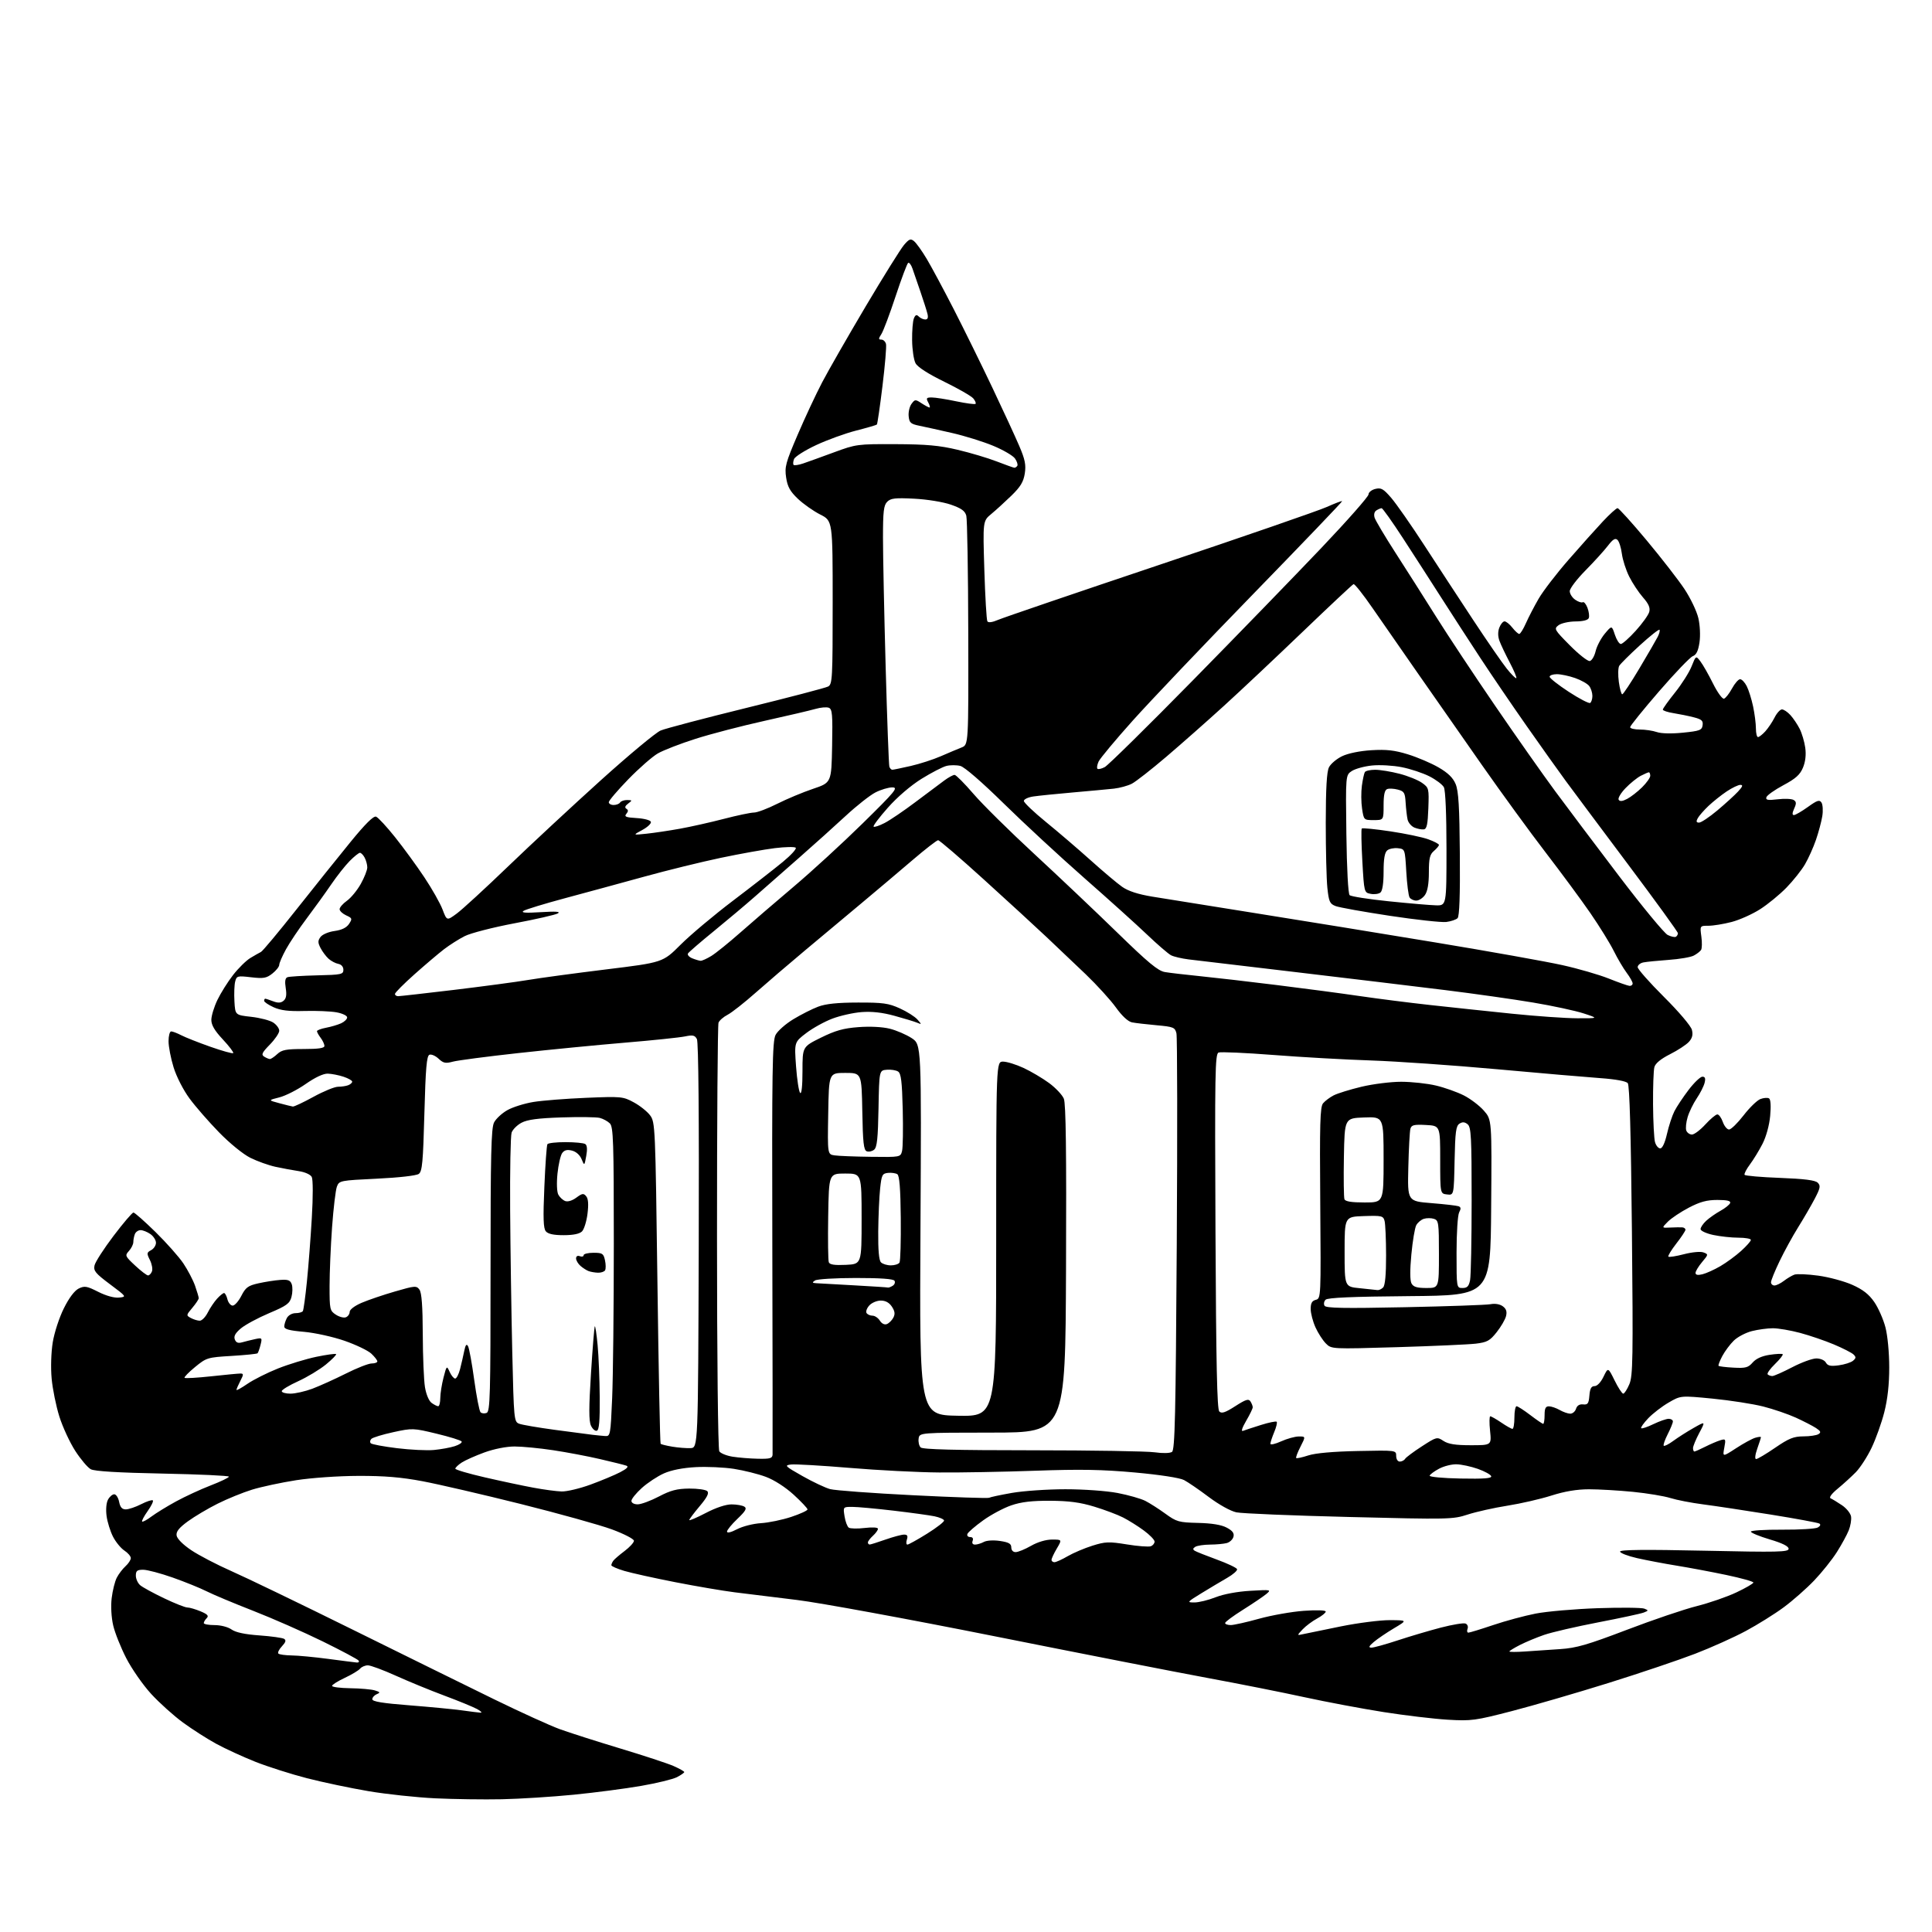 <?xml version="1.0" encoding="UTF-8" standalone="no"?>
<!-- Filename: 580bbe2b747599bf4a3df83656e1ba76ef415958e58413516f7e3460ee40d97d.svg -->
<!-- Created with https://svgstud.io -->
<svg
  version="1.1"
  xmlns="http://www.w3.org/2000/svg"
  xmlns:xlink="http://www.w3.org/1999/xlink"
  xmlns:svg="http://www.w3.org/2000/svg"
  xmlns:rdf="http://www.w3.org/1999/02/22-rdf-syntax-ns#"
  xmlns:cc="http://creativecommons.org/ns#"
  xmlns:dc="http://purl.org/dc/elements/1.1/"
  viewBox="0 0 768 768"
  width="768"
  height="768"
  role="img"
  aria-labelledby="titleID descID"
>
  <title id="titleID">property simple</title>
  <desc id="descID">AI-generated SVG illustration: property simple, created on https://svgstud.io</desc>

  <rect width="100%" height="100%" fill="white" />


  <path stroke="none" fill="black" fill-rule="evenodd" d="M199.50,715.23C192.35,715.38 180.43,715.21 173.00,714.86C165.57,714.50 153.65,713.23 146.50,712.02C139.35,710.81 128.33,708.49 122.02,706.87C115.70,705.24 106.48,702.30 101.52,700.34C96.56,698.37 89.58,695.16 86.00,693.21C82.42,691.27 76.47,687.46 72.76,684.75C69.05,682.04 63.35,676.91 60.09,673.36C56.83,669.80 52.39,663.43 50.21,659.20C48.03,654.96 45.68,649.09 45.00,646.14C44.26,642.97 44.01,638.55 44.39,635.31C44.75,632.29 45.66,628.63 46.42,627.16C47.17,625.70 48.74,623.64 49.90,622.59C51.05,621.55 52.00,620.10 52.00,619.37C52.00,618.64 50.85,617.29 49.44,616.37C48.04,615.45 46.00,612.96 44.92,610.85C43.85,608.74 42.69,605.05 42.37,602.65C42.02,600.10 42.25,597.41 42.92,596.15C43.55,594.97 44.67,594.00 45.41,594.00C46.15,594.00 47.02,595.35 47.35,597.00C47.78,599.17 48.52,600.00 50.01,600.00C51.15,600.00 53.91,599.07 56.14,597.93C58.37,596.79 60.45,596.12 60.76,596.43C61.07,596.74 60.14,598.66 58.69,600.69C57.24,602.73 56.26,604.59 56.50,604.84C56.75,605.08 58.42,604.18 60.22,602.83C62.03,601.48 66.42,598.78 70.00,596.83C73.58,594.88 79.76,592.02 83.75,590.48C87.74,588.94 91.00,587.37 91.00,586.99C91.00,586.61 79.15,586.06 64.67,585.77C47.07,585.42 37.60,584.86 36.10,584.05C34.87,583.40 32.09,580.11 29.92,576.76C27.75,573.40 24.90,567.25 23.59,563.08C22.28,558.91 20.90,552.12 20.53,548.00C20.13,543.66 20.32,537.58 20.97,533.58C21.59,529.75 23.56,523.73 25.38,520.08C27.45,515.92 29.63,513.03 31.29,512.21C33.62,511.08 34.52,511.23 39.04,513.52C42.15,515.10 45.38,515.99 47.28,515.81C50.39,515.50 50.38,515.49 43.71,510.50C37.92,506.17 37.10,505.17 37.58,503.00C37.89,501.62 41.30,496.34 45.16,491.25C49.02,486.16 52.57,482.00 53.05,482.00C53.52,482.00 57.47,485.49 61.82,489.75C66.16,494.01 71.15,499.63 72.90,502.24C74.65,504.85 76.74,508.84 77.54,511.11C78.34,513.39 79.00,515.61 79.00,516.05C79.00,516.49 77.86,518.21 76.46,519.87C73.98,522.81 73.97,522.91 75.89,523.94C76.98,524.52 78.56,525.00 79.41,525.00C80.26,525.00 81.69,523.54 82.59,521.75C83.49,519.96 85.16,517.49 86.29,516.25C87.42,515.01 88.67,514.00 89.07,514.00C89.46,514.00 90.07,515.12 90.41,516.50C90.76,517.88 91.70,519.00 92.50,519.00C93.30,519.00 94.85,517.25 95.94,515.11C97.65,511.77 98.61,511.06 102.72,510.14C105.35,509.55 109.24,508.94 111.37,508.79C114.49,508.56 115.39,508.89 115.97,510.50C116.36,511.60 116.32,513.87 115.87,515.55C115.16,518.18 113.95,519.06 106.99,522.00C102.56,523.88 97.52,526.59 95.79,528.03C93.55,529.91 92.85,531.16 93.34,532.44C93.83,533.73 94.65,534.05 96.26,533.59C97.49,533.24 99.80,532.67 101.40,532.32C104.18,531.72 104.27,531.80 103.57,534.59C103.17,536.19 102.63,537.70 102.38,537.95C102.14,538.20 97.49,538.67 92.07,539.00C82.49,539.57 82.07,539.70 77.55,543.41C74.99,545.51 73.11,547.44 73.38,547.71C73.65,547.98 78.41,547.70 83.97,547.10C89.53,546.49 94.75,546.00 95.56,546.00C96.87,546.00 96.87,546.36 95.53,548.95C94.69,550.57 94.00,552.17 94.00,552.50C94.00,552.83 95.97,551.74 98.37,550.09C100.77,548.44 106.25,545.69 110.54,543.98C114.83,542.28 121.67,540.20 125.75,539.35C129.82,538.51 133.36,538.02 133.60,538.27C133.85,538.52 132.02,540.38 129.54,542.42C127.05,544.45 122.09,547.44 118.51,549.07C114.93,550.69 112.00,552.47 112.00,553.01C112.00,553.55 113.56,554.00 115.46,554.00C117.37,554.00 121.30,553.11 124.21,552.02C127.12,550.92 133.09,548.22 137.48,546.02C141.87,543.81 146.48,542.00 147.73,542.00C148.98,542.00 150.00,541.63 150.00,541.17C150.00,540.72 148.92,539.33 147.60,538.09C146.28,536.85 141.47,534.55 136.92,532.97C132.35,531.39 125.14,529.80 120.82,529.42C115.01,528.92 113.00,528.37 113.00,527.31C113.00,526.51 113.47,525.00 114.04,523.93C114.62,522.84 116.12,522.00 117.48,522.00C118.80,522.00 120.11,521.63 120.39,521.18C120.67,520.73 121.39,515.50 121.99,509.56C122.60,503.62 123.48,492.18 123.95,484.14C124.46,475.60 124.44,468.83 123.92,467.85C123.41,466.89 121.21,465.91 118.76,465.54C116.42,465.19 112.25,464.42 109.50,463.82C106.75,463.22 102.25,461.61 99.50,460.24C96.66,458.83 91.28,454.45 87.07,450.12C82.98,445.93 77.69,439.87 75.33,436.65C72.88,433.33 70.15,428.00 69.01,424.30C67.90,420.72 67.00,416.04 67.00,413.89C67.00,411.75 67.47,410.00 68.05,410.00C68.63,410.00 70.43,410.69 72.06,411.53C73.70,412.38 78.89,414.43 83.62,416.10C88.34,417.76 92.43,418.90 92.70,418.63C92.98,418.36 91.13,415.92 88.60,413.21C85.31,409.70 84.00,407.47 84.01,405.40C84.02,403.80 85.10,400.25 86.42,397.50C87.75,394.75 90.55,390.28 92.66,387.57C94.77,384.86 97.85,381.83 99.50,380.83C101.15,379.84 103.06,378.75 103.74,378.41C104.42,378.07 110.72,370.53 117.74,361.65C124.76,352.78 134.44,340.69 139.26,334.79C145.24,327.46 148.49,324.25 149.50,324.64C150.32,324.95 153.74,328.65 157.09,332.85C160.45,337.06 165.68,344.22 168.70,348.77C171.73,353.31 174.98,359.06 175.92,361.54C177.63,366.05 177.63,366.05 181.56,363.16C183.73,361.57 192.93,353.12 202.01,344.38C211.08,335.65 227.66,320.25 238.84,310.16C250.02,300.08 260.72,291.18 262.62,290.39C264.52,289.59 279.86,285.55 296.73,281.40C313.59,277.26 328.20,273.43 329.20,272.90C330.88,271.99 331.00,269.73 331.00,239.48C331.00,207.03 331.00,207.03 326.05,204.53C323.33,203.15 319.33,200.33 317.15,198.26C314.06,195.31 313.04,193.48 312.50,189.82C311.86,185.60 312.31,183.94 317.08,172.82C319.98,166.04 324.36,156.68 326.81,152.00C329.26,147.32 337.04,133.75 344.10,121.83C351.17,109.92 358.04,98.91 359.36,97.37C361.44,94.95 361.99,94.75 363.39,95.91C364.28,96.65 366.52,99.78 368.37,102.88C370.22,105.97 375.08,115.03 379.17,123.00C383.25,130.97 390.12,144.93 394.43,154.00C398.74,163.07 403.57,173.53 405.15,177.23C407.48,182.66 407.90,184.78 407.37,188.23C406.85,191.54 405.66,193.51 402.08,197.00C399.53,199.47 395.93,202.76 394.07,204.30C390.69,207.09 390.69,207.09 391.29,226.55C391.62,237.25 392.16,246.45 392.50,246.99C392.88,247.61 394.49,247.39 396.80,246.39C398.84,245.51 427.73,235.66 461.00,224.49C494.27,213.33 524.14,203.00 527.37,201.55C530.61,200.10 533.38,199.05 533.53,199.21C533.69,199.37 517.83,215.93 498.30,236.00C478.76,256.07 457.15,278.79 450.26,286.48C443.38,294.17 437.28,301.48 436.71,302.73C436.14,303.98 435.93,305.27 436.25,305.59C436.57,305.90 437.88,305.61 439.16,304.93C440.45,304.26 456.14,288.81 474.03,270.60C491.92,252.40 514.98,228.63 525.28,217.79C535.58,206.95 544.00,197.40 544.00,196.56C544.00,195.72 545.21,194.73 546.70,194.36C549.01,193.78 549.91,194.29 553.05,197.93C555.06,200.27 560.94,208.69 566.11,216.65C571.27,224.60 580.03,237.99 585.57,246.39C591.11,254.79 597.15,263.54 598.99,265.83C600.83,268.13 602.53,269.81 602.76,269.57C603.00,269.33 601.81,266.52 600.13,263.32C598.45,260.12 596.61,256.26 596.06,254.75C595.41,252.98 595.39,251.11 596.00,249.50C596.52,248.13 597.46,247.00 598.08,247.00C598.70,247.00 600.10,248.12 601.18,249.50C602.26,250.87 603.49,252.00 603.92,252.00C604.35,252.00 605.54,250.09 606.57,247.75C607.60,245.41 609.88,241.03 611.63,238.00C613.38,234.97 618.74,228.00 623.54,222.50C628.33,217.00 634.48,210.14 637.19,207.25C639.90,204.36 642.51,202.00 643.00,202.00C643.49,202.00 648.68,207.74 654.53,214.75C660.38,221.76 667.15,230.47 669.57,234.11C671.99,237.75 674.49,242.97 675.12,245.71C675.79,248.59 675.97,252.69 675.57,255.41C675.07,258.75 674.30,260.32 672.92,260.83C671.85,261.23 665.81,267.53 659.49,274.84C653.17,282.15 648.00,288.55 648.00,289.06C648.00,289.58 649.73,290.00 651.85,290.00C653.97,290.00 657.01,290.45 658.60,291.00C660.35,291.61 664.48,291.71 669.00,291.25C675.68,290.58 676.53,290.26 676.81,288.31C677.07,286.50 676.44,285.94 673.31,285.14C671.22,284.60 667.59,283.86 665.25,283.49C662.91,283.12 661.00,282.49 661.00,282.08C661.00,281.66 663.18,278.62 665.84,275.30C668.50,271.99 671.46,267.31 672.42,264.92C674.16,260.56 674.16,260.56 675.99,262.99C677.00,264.32 679.24,268.27 680.98,271.77C682.72,275.26 684.67,277.95 685.32,277.74C685.97,277.53 687.40,275.71 688.50,273.69C689.60,271.66 691.05,270.00 691.72,270.00C692.40,270.00 693.58,271.24 694.35,272.75C695.12,274.26 696.26,277.88 696.88,280.80C697.50,283.71 698.00,287.65 698.00,289.55C698.00,291.45 698.37,293.00 698.83,293.00C699.28,293.00 700.58,291.99 701.71,290.75C702.84,289.51 704.51,287.04 705.41,285.25C706.31,283.46 707.64,282.00 708.35,282.00C709.07,282.00 710.58,283.01 711.71,284.25C712.84,285.49 714.50,287.95 715.40,289.73C716.30,291.51 717.30,294.90 717.62,297.26C718.01,300.06 717.68,302.82 716.70,305.17C715.53,307.98 713.78,309.54 708.90,312.14C705.45,313.99 702.42,316.13 702.17,316.91C701.82,318.03 702.70,318.20 706.67,317.73C709.39,317.40 712.23,317.53 713.00,318.00C714.11,318.69 714.15,319.37 713.21,321.43C712.42,323.18 712.38,324.00 713.11,324.00C713.69,324.00 716.19,322.55 718.65,320.79C722.38,318.11 723.28,317.82 724.07,319.04C724.59,319.84 724.74,322.27 724.39,324.44C724.04,326.61 722.91,330.85 721.87,333.86C720.84,336.88 718.86,341.26 717.49,343.61C716.11,345.96 712.80,350.12 710.13,352.86C707.46,355.60 702.76,359.46 699.69,361.42C696.61,363.39 691.50,365.68 688.34,366.50C685.17,367.33 681.04,368.00 679.15,368.00C675.73,368.00 675.73,368.00 676.31,372.27C676.64,374.62 676.58,377.03 676.20,377.62C675.81,378.22 674.51,379.22 673.30,379.86C672.09,380.50 667.59,381.27 663.30,381.57C659.01,381.88 654.49,382.33 653.25,382.58C652.01,382.83 651.00,383.68 651.00,384.46C651.00,385.24 655.70,390.56 661.44,396.28C667.39,402.20 672.17,407.84 672.56,409.38C673.05,411.32 672.71,412.67 671.37,414.15C670.34,415.29 666.97,417.50 663.88,419.06C660.20,420.92 658.05,422.69 657.64,424.20C657.30,425.46 657.07,432.12 657.11,439.00C657.16,445.88 657.51,452.62 657.89,454.00C658.28,455.38 659.21,456.50 659.97,456.50C660.82,456.50 661.83,454.33 662.65,450.74C663.37,447.57 664.70,443.52 665.60,441.74C666.50,439.96 669.04,436.14 671.24,433.25C673.44,430.36 675.91,428.00 676.73,428.00C677.81,428.00 678.05,428.67 677.60,430.47C677.25,431.83 675.85,434.60 674.48,436.62C673.11,438.64 671.48,441.99 670.86,444.07C670.24,446.15 670.00,448.56 670.33,449.42C670.67,450.29 671.68,451.00 672.58,451.00C673.49,451.00 675.88,449.20 677.89,447.00C679.90,444.80 682.05,443.00 682.67,443.00C683.30,443.00 684.27,444.35 684.85,446.00C685.43,447.65 686.54,449.00 687.33,449.00C688.11,449.00 690.70,446.48 693.08,443.40C695.45,440.32 698.47,437.39 699.78,436.89C701.09,436.39 702.64,436.28 703.22,436.63C703.87,437.04 704.04,439.64 703.67,443.59C703.33,447.32 702.08,451.86 700.62,454.70C699.27,457.34 697.01,461.03 695.61,462.90C694.21,464.77 693.26,466.62 693.50,467.01C693.74,467.40 700.07,467.95 707.56,468.23C717.33,468.61 721.58,469.15 722.58,470.15C723.78,471.35 723.61,472.26 721.38,476.53C719.94,479.26 716.97,484.38 714.77,487.90C712.57,491.43 709.25,497.49 707.39,501.38C705.52,505.26 704.00,509.02 704.00,509.72C704.00,510.42 704.61,511.00 705.37,511.00C706.12,511.00 707.80,510.18 709.12,509.17C710.43,508.16 712.31,507.05 713.29,506.69C714.28,506.33 718.55,506.51 722.79,507.09C727.03,507.67 733.12,509.31 736.32,510.74C740.55,512.63 742.93,514.49 745.06,517.58C746.67,519.92 748.66,524.44 749.49,527.63C750.36,530.95 751.00,537.75 751.00,543.55C751.00,550.36 750.35,556.21 749.03,561.39C747.95,565.62 745.68,571.98 743.99,575.51C742.31,579.04 739.48,583.41 737.72,585.22C735.95,587.02 732.70,589.98 730.50,591.79C728.08,593.79 726.97,595.29 727.70,595.61C728.36,595.90 730.39,597.13 732.20,598.35C734.02,599.57 735.65,601.61 735.83,602.88C736.01,604.15 735.60,606.61 734.90,608.34C734.21,610.08 732.10,613.95 730.21,616.94C728.33,619.93 724.26,625.02 721.18,628.25C718.10,631.48 712.63,636.29 709.04,638.94C705.44,641.60 698.67,645.82 694.00,648.33C689.33,650.84 680.27,654.92 673.87,657.38C667.47,659.85 651.95,665.09 639.37,669.02C626.79,672.95 609.52,677.97 601.00,680.18C586.40,683.96 584.92,684.16 575.50,683.61C570.00,683.28 558.51,681.92 549.97,680.57C541.43,679.23 527.26,676.56 518.47,674.65C509.69,672.73 492.40,669.30 480.06,667.02C467.71,664.74 429.59,657.27 395.33,650.43C361.05,643.58 325.74,637.10 316.78,636.01C307.83,634.92 296.68,633.55 292.00,632.96C287.32,632.37 276.71,630.56 268.42,628.94C260.13,627.32 251.01,625.30 248.17,624.46C245.33,623.61 243.01,622.60 243.02,622.21C243.02,621.82 243.36,621.03 243.77,620.45C244.17,619.87 246.19,618.13 248.25,616.58C250.31,615.03 252.00,613.18 252.00,612.48C252.00,611.77 248.06,609.74 243.25,607.96C238.44,606.19 222.12,601.65 207.00,597.86C191.88,594.08 174.32,590.01 168.00,588.82C159.53,587.22 152.82,586.66 142.50,586.69C134.54,586.71 123.84,587.46 117.70,588.41C111.76,589.34 103.88,591.03 100.20,592.16C96.51,593.30 90.35,595.81 86.50,597.74C82.65,599.66 77.34,602.82 74.70,604.74C71.17,607.32 69.97,608.81 70.20,610.37C70.38,611.65 72.70,613.99 76.00,616.21C79.03,618.25 86.22,622.00 92.00,624.55C97.78,627.09 119.38,637.52 140.00,647.71C160.62,657.90 186.05,670.42 196.50,675.53C206.95,680.63 218.65,685.96 222.50,687.36C226.35,688.76 237.15,692.21 246.50,695.03C255.85,697.85 265.41,700.99 267.75,702.02C270.09,703.05 272.00,704.13 272.00,704.42C272.00,704.71 270.70,705.62 269.10,706.45C267.51,707.27 261.09,708.84 254.85,709.92C248.61,711.01 236.53,712.59 228.00,713.43C219.47,714.27 206.65,715.08 199.50,715.23zM191.00,680.82C191.82,680.88 191.20,680.22 189.62,679.36C188.03,678.50 182.18,676.10 176.62,674.03C171.05,671.95 162.39,668.40 157.37,666.13C152.35,663.86 147.34,662.00 146.24,662.00C145.14,662.00 143.75,662.59 143.15,663.31C142.55,664.04 139.80,665.69 137.03,666.99C134.26,668.28 132.00,669.71 132.00,670.17C132.00,670.63 135.26,671.04 139.25,671.10C143.24,671.15 147.62,671.54 149.00,671.96C151.16,672.62 151.26,672.83 149.75,673.47C148.79,673.88 148.00,674.78 148.00,675.48C148.00,676.39 152.14,677.07 162.75,677.89C170.86,678.53 180.20,679.42 183.50,679.88C186.80,680.34 190.18,680.77 191.00,680.82zM141.81,660.88C142.53,660.95 142.87,660.60 142.57,660.12C142.27,659.63 135.86,656.21 128.33,652.51C120.80,648.81 108.37,643.34 100.71,640.35C93.04,637.36 84.69,633.86 82.14,632.57C79.59,631.28 73.53,628.83 68.67,627.11C63.81,625.40 58.53,624.00 56.92,624.00C54.52,624.00 54.00,624.42 54.00,626.35C54.00,627.63 54.79,629.36 55.75,630.17C56.71,630.98 60.96,633.30 65.19,635.32C69.42,637.35 73.59,639.00 74.47,639.00C75.35,639.00 77.70,639.69 79.71,640.52C82.50,641.69 83.08,642.32 82.18,643.22C81.53,643.87 81.00,644.76 81.00,645.20C81.00,645.64 82.92,646.00 85.28,646.00C87.73,646.00 90.61,646.74 92.03,647.74C93.68,648.91 97.35,649.69 103.12,650.10C107.86,650.44 112.28,651.06 112.94,651.47C113.82,652.01 113.58,652.81 112.07,654.43C110.92,655.65 110.29,656.95 110.66,657.32C111.03,657.70 113.40,658.02 115.92,658.06C118.44,658.09 125.00,658.71 130.50,659.44C136.00,660.17 141.09,660.82 141.81,660.88zM606.25,656.49C609.69,656.24 615.97,655.82 620.22,655.54C626.67,655.11 631.02,653.85 646.69,647.88C657.00,643.94 669.50,639.70 674.47,638.46C679.43,637.21 686.54,634.76 690.25,633.00C693.96,631.25 697.00,629.48 697.00,629.08C697.00,628.67 692.16,627.33 686.25,626.08C680.34,624.84 671.45,623.17 666.50,622.37C661.56,621.57 654.47,620.22 650.75,619.38C647.04,618.53 644.00,617.36 644.00,616.77C644.00,616.03 653.99,615.92 677.50,616.43C706.92,617.07 711.00,616.98 711.00,615.66C711.00,614.66 708.51,613.42 703.50,611.94C699.38,610.71 696.00,609.32 696.00,608.85C696.00,608.38 701.61,608.03 708.46,608.07C715.31,608.11 721.67,607.73 722.59,607.21C723.59,606.65 723.85,606.02 723.23,605.64C722.67,605.30 713.95,603.68 703.85,602.06C693.76,600.44 681.67,598.61 677.00,598.01C672.33,597.41 666.48,596.27 664.00,595.49C661.52,594.71 654.84,593.60 649.14,593.03C643.45,592.47 635.57,592.01 631.64,592.01C626.81,592.02 621.97,592.83 616.68,594.52C612.38,595.89 604.51,597.70 599.18,598.54C593.86,599.38 586.77,600.97 583.42,602.06C577.54,603.98 576.03,604.02 536.42,603.03C513.92,602.48 493.70,601.64 491.50,601.18C489.17,600.69 484.57,598.13 480.50,595.08C476.65,592.18 472.22,589.15 470.66,588.34C468.97,587.46 461.08,586.24 451.16,585.34C438.19,584.16 429.41,584.00 411.50,584.64C398.85,585.09 381.65,585.40 373.28,585.33C364.91,585.27 348.94,584.45 337.78,583.51C326.63,582.58 316.15,581.97 314.50,582.16C311.69,582.49 311.96,582.77 319.00,586.76C323.12,589.09 328.07,591.43 330.00,591.95C331.93,592.47 346.75,593.57 362.96,594.38C379.16,595.20 392.76,595.65 393.18,595.39C393.60,595.13 397.67,594.26 402.22,593.46C406.77,592.66 416.35,592.00 423.50,592.00C430.86,592.00 439.87,592.65 444.28,593.49C448.55,594.31 453.50,595.72 455.28,596.62C457.05,597.52 460.64,599.82 463.26,601.72C467.69,604.94 468.59,605.20 476.26,605.38C481.76,605.51 485.55,606.14 487.66,607.27C489.97,608.50 490.69,609.48 490.32,610.89C490.04,611.95 488.84,613.08 487.66,613.39C486.47,613.71 483.48,613.99 481.00,614.00C478.52,614.02 475.89,614.42 475.14,614.89C474.15,615.52 474.10,615.94 474.94,616.46C475.57,616.85 479.54,618.43 483.76,619.97C487.97,621.51 491.57,623.22 491.76,623.77C491.94,624.32 490.16,625.89 487.80,627.24C485.43,628.60 480.83,631.35 477.56,633.35C471.83,636.87 471.73,637.00 474.80,637.00C476.55,637.00 480.35,636.07 483.24,634.93C486.42,633.68 491.85,632.67 497.00,632.37C505.32,631.88 505.45,631.91 503.32,633.69C502.11,634.68 497.95,637.49 494.07,639.93C490.18,642.37 487.00,644.73 487.00,645.18C487.00,645.63 488.01,645.99 489.25,645.99C490.49,645.98 495.55,644.85 500.50,643.47C505.45,642.10 513.44,640.68 518.25,640.33C523.38,639.96 527.00,640.08 527.00,640.62C527.00,641.13 525.45,642.38 523.55,643.40C521.66,644.42 519.07,646.36 517.80,647.71C515.50,650.16 515.50,650.16 518.00,649.60C519.38,649.29 526.12,647.90 532.99,646.52C539.86,645.13 548.63,644.02 552.49,644.03C559.50,644.07 559.50,644.07 554.10,647.28C551.13,649.05 547.53,651.50 546.10,652.72C544.16,654.37 543.91,654.94 545.12,654.97C546.01,654.99 550.74,653.68 555.63,652.07C560.53,650.45 568.27,648.17 572.83,646.98C577.39,645.80 581.76,645.08 582.55,645.38C583.34,645.68 583.71,646.60 583.38,647.46C583.05,648.31 583.20,649.00 583.71,649.00C584.21,649.00 588.61,647.65 593.48,646.01C598.35,644.36 605.97,642.30 610.42,641.43C614.86,640.56 625.99,639.60 635.15,639.28C644.32,638.97 652.64,639.05 653.65,639.46C655.38,640.15 655.37,640.25 653.39,641.02C652.23,641.47 644.10,643.22 635.32,644.91C626.55,646.60 616.90,648.83 613.88,649.87C610.87,650.90 606.51,652.72 604.20,653.90C601.89,655.08 600.00,656.24 600.00,656.48C600.00,656.73 602.81,656.73 606.25,656.49zM419.16,621.00C419.80,621.00 422.16,619.93 424.41,618.62C426.66,617.31 431.09,615.43 434.24,614.44C439.41,612.82 440.80,612.77 447.97,613.93C452.36,614.65 456.64,614.97 457.48,614.65C458.32,614.33 458.98,613.49 458.96,612.78C458.94,612.08 457.01,610.10 454.67,608.38C452.34,606.66 448.64,604.35 446.45,603.23C444.26,602.11 439.11,600.17 434.99,598.92C429.42,597.22 424.94,596.62 417.50,596.58C410.22,596.54 406.00,597.03 402.00,598.40C398.98,599.43 393.93,602.12 390.79,604.39C387.65,606.65 384.85,609.06 384.57,609.75C384.29,610.44 384.77,611.00 385.64,611.00C386.63,611.00 387.00,611.56 386.64,612.50C386.28,613.43 386.64,614.00 387.60,614.00C388.44,614.00 390.02,613.52 391.10,612.94C392.25,612.33 394.95,612.17 397.54,612.56C401.01,613.08 402.00,613.65 402.00,615.11C402.00,616.25 402.70,617.00 403.75,616.99C404.71,616.98 407.46,615.86 409.85,614.49C412.49,612.98 415.78,612.00 418.20,612.00C422.20,612.00 422.20,612.00 420.10,615.56C418.94,617.51 418.00,619.54 418.00,620.06C418.00,620.58 418.52,621.00 419.16,621.00zM345.75,613.97C346.16,613.95 348.98,613.06 352.00,612.00C355.02,610.94 358.32,610.05 359.32,610.03C360.68,610.01 360.98,610.50 360.50,612.00C360.15,613.10 360.24,614.00 360.71,614.00C361.17,614.00 364.69,612.05 368.53,609.66C372.36,607.27 375.40,604.91 375.28,604.41C375.17,603.91 373.45,603.16 371.48,602.75C369.50,602.34 362.17,601.33 355.19,600.51C348.21,599.69 340.84,599.01 338.81,599.01C335.13,599.00 335.13,599.00 335.72,602.75C336.04,604.81 336.80,606.84 337.40,607.26C338.01,607.67 340.86,607.74 343.75,607.39C346.87,607.02 349.00,607.16 349.00,607.73C349.00,608.26 348.10,609.50 347.00,610.50C345.90,611.50 345.00,612.69 345.00,613.15C345.00,613.62 345.34,613.99 345.75,613.97zM292.99,607.89C295.19,606.74 299.46,605.66 302.52,605.48C305.57,605.29 310.98,604.17 314.53,602.99C318.09,601.81 321.00,600.47 321.00,600.02C321.00,599.57 318.52,596.94 315.50,594.17C312.21,591.17 307.77,588.31 304.47,587.08C301.44,585.94 295.71,584.51 291.74,583.89C287.78,583.28 280.93,582.97 276.52,583.21C271.40,583.49 266.83,584.39 263.88,585.71C261.34,586.85 257.40,589.45 255.13,591.50C252.86,593.55 251.00,595.86 251.00,596.62C251.00,597.42 252.04,598.00 253.49,598.00C254.85,598.00 258.64,596.60 261.89,594.90C266.57,592.44 269.10,591.78 273.95,591.73C277.32,591.70 280.57,592.17 281.16,592.76C281.94,593.54 281.09,595.22 278.12,598.74C275.86,601.43 274.00,603.90 274.00,604.24C274.00,604.58 276.96,603.31 280.57,601.43C284.62,599.31 288.56,598.01 290.82,598.02C292.85,598.02 295.13,598.43 295.90,598.92C296.99,599.61 296.39,600.66 293.15,603.75C290.87,605.92 289.00,608.20 289.00,608.83C289.00,609.52 290.56,609.16 292.99,607.89zM223.22,592.88C225.27,592.95 230.44,591.72 234.72,590.16C239.00,588.59 244.30,586.38 246.50,585.24C249.24,583.82 250.03,582.99 249.00,582.63C248.18,582.33 243.47,581.16 238.55,580.02C233.62,578.87 225.19,577.28 219.80,576.47C214.42,575.66 207.56,575.00 204.55,575.00C201.31,575.00 196.44,575.96 192.58,577.36C188.99,578.67 184.92,580.48 183.53,581.39C182.14,582.30 181.00,583.39 181.00,583.82C181.00,584.24 186.29,585.80 192.75,587.28C199.21,588.77 207.88,590.61 212.00,591.37C216.12,592.14 221.17,592.82 223.22,592.88zM580.59,587.74C589.88,587.92 593.06,587.68 592.77,586.81C592.55,586.16 590.15,584.85 587.44,583.89C584.72,582.94 580.92,582.12 578.98,582.08C577.05,582.03 573.92,582.83 572.04,583.84C570.15,584.85 568.47,586.09 568.31,586.59C568.15,587.10 573.60,587.61 580.59,587.74zM556.44,581.00C557.23,581.00 558.19,580.51 558.56,579.90C558.94,579.30 561.93,577.06 565.22,574.94C571.08,571.15 571.24,571.11 573.80,572.79C575.73,574.05 578.56,574.50 584.66,574.50C592.92,574.50 592.92,574.50 592.32,568.75C591.99,565.59 592.03,563.00 592.41,563.00C592.79,563.00 594.76,564.12 596.79,565.50C598.81,566.88 600.81,568.00 601.23,568.00C601.65,568.00 602.00,565.98 602.00,563.50C602.00,561.02 602.39,559.00 602.86,559.00C603.33,559.00 605.78,560.58 608.30,562.50C610.82,564.42 613.13,566.00 613.44,566.00C613.75,566.00 614.00,564.42 614.00,562.50C614.00,559.82 614.41,559.01 615.75,559.04C616.71,559.05 618.62,559.71 620.00,560.50C621.38,561.29 623.26,561.95 624.18,561.96C625.11,561.98 626.15,561.11 626.49,560.02C626.90,558.73 627.88,558.12 629.31,558.27C631.17,558.47 631.55,557.93 631.81,554.75C632.04,551.96 632.57,551.00 633.88,551.00C634.91,551.00 636.36,549.47 637.43,547.25C639.24,543.50 639.24,543.50 641.83,548.75C643.25,551.64 644.79,554.00 645.26,554.00C645.72,554.00 646.82,552.31 647.69,550.25C649.10,546.92 649.21,540.13 648.71,489.19C648.32,450.45 647.79,431.45 647.06,430.57C646.39,429.77 642.25,429.01 636.24,428.58C630.88,428.20 612.33,426.61 595.00,425.03C577.67,423.46 555.17,421.89 545.00,421.55C534.83,421.22 517.38,420.24 506.22,419.37C495.07,418.51 485.25,418.07 484.40,418.40C483.01,418.93 482.88,426.56 483.17,489.45C483.42,542.27 483.80,560.20 484.69,561.09C485.61,562.01 487.05,561.54 491.03,558.98C495.23,556.28 496.35,555.93 497.08,557.09C497.57,557.86 497.98,558.91 497.98,559.41C497.99,559.91 496.81,562.35 495.36,564.82C493.75,567.58 493.26,569.11 494.11,568.79C494.88,568.50 498.08,567.44 501.24,566.45C504.39,565.46 507.21,564.88 507.50,565.17C507.79,565.46 507.35,567.32 506.51,569.31C505.68,571.31 505.00,573.38 505.00,573.92C505.00,574.46 506.91,574.03 509.25,572.97C511.59,571.91 514.75,571.03 516.27,571.02C519.04,571.00 519.04,571.00 516.95,575.10C515.80,577.35 515.04,579.37 515.26,579.59C515.48,579.81 517.65,579.35 520.08,578.55C522.91,577.63 530.00,577.00 539.75,576.80C555.00,576.49 555.00,576.49 555.00,578.74C555.00,580.04 555.61,581.00 556.44,581.00zM301.25,579.87C306.07,579.98 307.02,579.72 307.11,578.25C307.16,577.29 307.12,540.00 307.01,495.38C306.84,424.99 307.01,413.88 308.31,411.38C309.14,409.80 312.32,406.99 315.39,405.14C318.45,403.29 322.88,401.05 325.23,400.17C328.24,399.03 332.90,398.54 341.00,398.53C350.95,398.50 353.20,398.81 357.68,400.84C360.53,402.13 363.68,404.12 364.68,405.26C366.45,407.28 366.45,407.32 364.50,406.51C363.40,406.06 359.35,404.83 355.50,403.78C350.76,402.48 346.57,402.01 342.50,402.32C339.20,402.57 333.96,403.75 330.85,404.93C327.74,406.11 323.07,408.69 320.47,410.68C315.75,414.28 315.75,414.28 316.44,423.89C316.83,429.18 317.56,433.93 318.07,434.45C318.64,435.04 319.00,431.72 319.00,425.75C319.00,416.11 319.00,416.11 326.32,412.49C332.08,409.65 335.27,408.75 341.24,408.30C345.81,407.95 350.77,408.20 353.67,408.92C356.33,409.58 360.26,411.27 362.40,412.67C366.30,415.23 366.30,415.23 365.90,488.86C365.50,562.50 365.50,562.50 380.75,562.78C396.00,563.05 396.00,563.05 396.00,492.53C396.00,422.00 396.00,422.00 398.75,422.01C400.26,422.02 403.93,423.15 406.89,424.53C409.86,425.91 414.42,428.61 417.02,430.52C419.62,432.43 422.26,435.23 422.89,436.74C423.71,438.73 423.95,457.72 423.76,504.48C423.50,569.46 423.50,569.46 394.50,569.48C365.50,569.50 365.50,569.50 365.17,571.87C364.98,573.17 365.34,574.74 365.97,575.37C366.78,576.18 379.43,576.50 410.30,576.51C434.06,576.52 455.98,576.88 459.00,577.31C462.21,577.77 465.08,577.70 465.89,577.15C467.05,576.37 467.36,562.71 467.78,494.75C468.06,449.94 468.00,412.14 467.65,410.74C467.06,408.40 466.45,408.15 459.76,407.55C455.77,407.19 451.38,406.68 450.00,406.41C448.43,406.10 446.05,403.91 443.59,400.48C441.44,397.49 436.03,391.55 431.57,387.27C427.10,383.00 420.09,376.33 415.97,372.45C411.86,368.57 400.71,358.33 391.19,349.70C381.68,341.06 373.45,334.00 372.92,334.00C372.40,334.00 367.81,337.56 362.73,341.91C357.65,346.26 348.55,353.95 342.50,359.00C336.45,364.05 326.32,372.51 320.00,377.81C313.68,383.10 304.84,390.67 300.36,394.63C295.89,398.59 290.88,402.53 289.24,403.38C287.59,404.23 285.96,405.65 285.62,406.54C285.28,407.44 285.01,445.81 285.02,491.83C285.02,539.64 285.42,576.11 285.93,576.92C286.43,577.70 288.78,578.66 291.16,579.05C293.55,579.43 298.09,579.81 301.25,579.87zM698.09,580.00C698.64,580.00 702.05,577.98 705.66,575.50C711.10,571.77 713.03,571.00 716.87,570.98C719.41,570.98 722.12,570.58 722.88,570.09C723.98,569.40 723.77,568.90 721.88,567.66C720.57,566.81 716.98,564.96 713.91,563.55C710.84,562.15 704.99,560.15 700.91,559.11C696.83,558.07 687.79,556.67 680.81,555.98C668.11,554.74 668.11,554.74 663.31,557.54C660.66,559.07 657.02,561.88 655.20,563.78C653.39,565.69 652.13,567.46 652.40,567.73C652.67,568.01 654.86,567.28 657.26,566.11C659.67,564.95 662.39,564.00 663.32,564.00C664.24,564.00 665.00,564.47 665.00,565.04C665.00,565.61 664.07,567.91 662.93,570.14C661.79,572.37 661.09,574.42 661.36,574.70C661.64,574.98 663.36,574.11 665.18,572.76C667.01,571.42 670.63,569.11 673.24,567.63C677.98,564.93 677.98,564.93 675.49,569.61C674.12,572.19 673.00,574.91 673.00,575.65C673.00,576.39 673.24,577.00 673.54,577.00C673.84,577.00 675.75,576.16 677.79,575.13C679.83,574.10 682.54,572.93 683.81,572.54C686.01,571.86 686.09,572.00 685.43,575.51C684.74,579.19 684.74,579.19 690.12,575.69C693.08,573.76 696.51,571.89 697.75,571.53C698.99,571.16 700.00,571.06 700.00,571.31C700.00,571.55 699.34,573.61 698.54,575.87C697.68,578.32 697.50,580.00 698.09,580.00zM172.50,576.39C175.25,576.13 178.97,575.46 180.76,574.88C182.55,574.31 183.79,573.47 183.51,573.01C183.23,572.56 178.74,571.16 173.54,569.91C164.29,567.68 163.93,567.66 156.35,569.31C152.10,570.23 148.17,571.43 147.62,571.98C147.08,572.52 146.98,573.31 147.40,573.73C147.82,574.15 152.52,575.03 157.83,575.68C163.15,576.33 169.75,576.65 172.50,576.39zM274.50,575.65C277.50,575.50 277.50,575.50 277.76,495.20C277.92,443.79 277.66,414.23 277.03,413.05C276.20,411.51 275.41,411.34 272.27,412.00C270.20,412.43 259.50,413.55 248.50,414.47C237.50,415.39 218.38,417.26 206.00,418.62C193.62,419.98 181.94,421.51 180.04,422.02C177.12,422.81 176.23,422.63 174.34,420.85C173.11,419.69 171.48,418.99 170.71,419.28C169.61,419.71 169.19,424.49 168.70,442.64C168.18,461.99 167.84,465.64 166.48,466.64C165.54,467.33 158.64,468.12 149.86,468.54C135.15,469.25 134.83,469.31 133.92,471.71C133.41,473.06 132.55,480.31 132.00,487.83C131.46,495.35 131.01,505.88 131.01,511.23C131.00,520.50 131.12,521.03 133.49,522.59C134.86,523.49 136.66,523.96 137.49,523.64C138.32,523.32 139.00,522.36 139.00,521.50C139.00,520.58 140.97,519.08 143.75,517.89C146.36,516.77 152.32,514.74 156.99,513.39C164.96,511.08 165.55,511.03 166.74,512.65C167.62,513.87 168.02,519.17 168.06,530.44C168.09,539.27 168.48,548.71 168.93,551.42C169.40,554.28 170.49,556.89 171.56,557.67C172.56,558.40 173.75,559.00 174.19,559.00C174.64,559.00 175.01,557.54 175.02,555.75C175.03,553.96 175.61,550.31 176.30,547.63C177.55,542.80 177.58,542.78 178.76,545.38C179.42,546.82 180.40,548.00 180.94,548.00C181.48,548.00 182.35,546.31 182.88,544.25C183.41,542.19 184.15,538.96 184.53,537.08C185.04,534.59 185.45,534.06 186.05,535.13C186.51,535.94 187.61,541.98 188.51,548.55C189.42,555.12 190.54,560.90 191.01,561.38C191.48,561.87 192.57,561.99 193.43,561.66C194.83,561.13 195.00,554.98 195.00,504.98C195.00,458.83 195.25,448.42 196.40,446.19C197.17,444.70 199.55,442.50 201.69,441.30C203.82,440.09 208.48,438.64 212.04,438.05C215.59,437.47 225.03,436.73 233.00,436.40C246.97,435.82 247.66,435.88 251.92,438.19C254.35,439.50 257.28,441.83 258.42,443.36C260.45,446.08 260.52,447.57 261.34,509.82C261.80,544.85 262.37,573.70 262.61,573.94C262.84,574.17 264.94,574.69 267.27,575.08C269.60,575.47 272.85,575.73 274.50,575.65zM240.59,570.85C242.61,570.99 242.71,570.42 243.34,555.84C243.70,547.50 244.00,519.86 244.00,494.41C244.00,453.70 243.81,447.95 242.43,446.57C241.57,445.71 239.75,444.72 238.40,444.38C237.04,444.04 230.21,443.96 223.22,444.19C213.88,444.50 209.65,445.06 207.32,446.30C205.57,447.22 203.80,449.00 203.37,450.24C202.95,451.48 202.69,465.32 202.79,481.00C202.90,496.68 203.27,522.02 203.63,537.33C204.26,564.47 204.33,565.17 206.39,565.96C207.56,566.40 213.91,567.49 220.51,568.38C227.10,569.27 233.85,570.15 235.50,570.35C237.15,570.54 239.44,570.77 240.59,570.85zM237.26,568.73C236.58,568.97 235.52,568.04 234.90,566.67C234.06,564.83 234.06,559.52 234.93,545.89C235.56,535.82 236.25,527.42 236.45,527.22C236.65,527.02 237.15,530.37 237.56,534.68C237.97,538.98 238.35,548.31 238.40,555.41C238.47,564.83 238.17,568.43 237.26,568.73zM704.52,547.00C705.18,547.00 708.74,545.42 712.43,543.50C716.12,541.58 720.44,540.00 722.02,540.00C723.66,540.00 725.30,540.71 725.82,541.65C726.54,542.93 727.68,543.17 730.91,542.74C733.20,542.43 735.76,541.62 736.59,540.93C737.83,539.90 737.87,539.45 736.80,538.42C736.09,537.74 732.58,535.94 729.00,534.44C725.42,532.93 719.38,530.87 715.57,529.85C711.75,528.83 706.89,528.00 704.76,528.00C702.63,528.00 698.87,528.51 696.41,529.13C693.95,529.75 690.72,531.45 689.22,532.91C687.72,534.37 685.67,537.13 684.65,539.03C683.64,540.94 682.96,542.69 683.15,542.93C683.34,543.17 686.01,543.50 689.08,543.66C693.91,543.93 694.94,543.65 696.71,541.62C698.05,540.08 700.39,539.02 703.47,538.56C706.06,538.17 708.39,538.06 708.65,538.32C708.91,538.58 707.52,540.34 705.57,542.24C703.62,544.13 702.31,545.98 702.68,546.34C703.04,546.70 703.87,547.00 704.52,547.00zM555.40,535.52C529.29,536.29 529.29,536.29 527.06,534.06C525.83,532.83 523.97,529.95 522.93,527.66C521.89,525.37 521.03,522.09 521.02,520.37C521.01,518.03 521.53,517.10 523.06,516.70C525.10,516.16 525.11,515.79 524.82,478.22C524.57,446.62 524.75,440.00 525.94,438.58C526.72,437.64 528.61,436.22 530.14,435.43C531.67,434.64 536.65,433.09 541.21,432.00C545.77,430.91 552.88,430.02 557.00,430.02C561.12,430.03 567.32,430.69 570.77,431.51C574.22,432.32 579.21,434.09 581.86,435.43C584.51,436.77 588.11,439.50 589.85,441.49C593.03,445.10 593.03,445.10 592.76,480.02C592.50,514.95 592.50,514.95 560.30,515.23C537.49,515.42 527.76,515.84 526.94,516.66C526.30,517.30 526.12,518.38 526.53,519.06C527.12,520.01 534.29,520.14 558.40,519.64C575.50,519.29 590.85,518.75 592.50,518.44C594.33,518.09 596.24,518.42 597.40,519.28C598.76,520.29 599.12,521.39 598.67,523.18C598.33,524.55 596.65,527.43 594.94,529.58C592.25,532.98 591.15,533.58 586.67,534.12C583.83,534.46 569.75,535.09 555.40,535.52zM352.52,526.35C353.36,526.03 354.53,524.89 355.10,523.82C355.88,522.35 355.74,521.26 354.55,519.43C353.48,517.81 352.02,517.00 350.13,517.00C348.58,517.00 346.52,517.87 345.56,518.94C344.59,520.00 344.10,521.35 344.46,521.94C344.82,522.52 345.88,523.00 346.82,523.00C347.75,523.00 349.07,523.89 349.75,524.97C350.49,526.15 351.60,526.71 352.52,526.35zM547.55,512.83C548.13,512.92 549.14,512.46 549.80,511.80C550.60,511.00 551.00,506.72 550.99,499.05C550.98,492.70 550.71,486.52 550.39,485.33C549.85,483.31 549.27,483.18 542.15,483.41C534.50,483.67 534.50,483.67 534.50,497.58C534.50,511.50 534.50,511.50 540.50,512.08C543.80,512.40 546.97,512.74 547.55,512.83zM353.00,511.82C353.27,511.90 354.12,511.58 354.88,511.10C355.64,510.62 355.95,509.72 355.57,509.11C355.11,508.38 349.91,508.01 340.19,508.02C332.11,508.02 324.82,508.47 324.00,509.00C322.75,509.81 322.83,509.99 324.50,510.10C325.60,510.17 332.35,510.55 339.50,510.94C346.65,511.34 352.73,511.73 353.00,511.82zM567.04,512.00C572.00,512.00 572.00,512.00 572.00,498.57C572.00,486.01 571.87,485.09 570.00,484.50C568.90,484.15 567.10,484.15 566.00,484.50C564.90,484.85 563.54,486.00 562.98,487.05C562.41,488.10 561.54,493.32 561.04,498.65C560.45,504.86 560.47,509.01 561.09,510.18C561.84,511.57 563.25,512.00 567.04,512.00zM581.38,512.00C583.24,512.00 583.89,511.32 584.38,508.88C584.72,507.16 585.00,492.81 585.00,477.00C585.00,451.98 584.79,448.07 583.42,446.93C582.27,445.98 581.37,445.90 580.17,446.67C578.77,447.55 578.46,449.91 578.22,461.42C577.94,475.13 577.94,475.13 575.22,474.81C572.50,474.50 572.50,474.50 572.50,461.00C572.50,447.50 572.50,447.50 566.83,447.20C562.08,446.95 561.08,447.20 560.66,448.70C560.38,449.69 560.01,456.57 559.83,464.00C559.50,477.50 559.50,477.50 569.00,478.26C574.23,478.68 579.08,479.24 579.79,479.50C580.75,479.85 580.82,480.47 580.04,481.92C579.46,483.01 579.00,490.08 579.00,497.93C579.00,512.00 579.00,512.00 581.38,512.00zM58.85,507.00C59.37,507.00 60.07,506.27 60.41,505.38C60.75,504.49 60.38,502.46 59.59,500.88C58.27,498.23 58.31,497.90 60.07,496.96C61.13,496.39 62.00,495.07 62.00,494.02C62.00,492.97 61.00,491.41 59.78,490.56C58.56,489.70 56.80,489.00 55.88,489.00C54.97,489.00 53.94,489.71 53.61,490.58C53.27,491.45 53.00,492.88 53.00,493.75C53.00,494.63 52.22,496.20 51.27,497.26C49.60,499.10 49.70,499.33 53.73,503.09C56.03,505.24 58.34,507.00 58.85,507.00zM676.75,506.54C678.26,506.17 681.47,504.72 683.87,503.32C686.28,501.92 689.99,499.19 692.12,497.27C694.26,495.34 696.00,493.37 696.00,492.88C696.00,492.40 693.77,492.00 691.05,492.00C688.33,492.00 683.83,491.51 681.05,490.92C678.27,490.32 676.00,489.28 676.00,488.59C676.00,487.91 677.01,486.41 678.25,485.27C679.49,484.13 682.04,482.34 683.93,481.30C685.82,480.26 687.55,478.86 687.77,478.20C688.05,477.36 686.51,477.00 682.68,477.00C678.51,477.00 675.80,477.73 671.35,480.06C668.13,481.74 664.38,484.25 663.00,485.63C660.50,488.15 660.50,488.15 664.00,487.97C665.92,487.88 668.06,487.84 668.75,487.90C669.44,487.95 670.00,488.38 670.00,488.84C670.00,489.30 668.36,491.78 666.35,494.35C664.35,496.93 662.93,499.26 663.21,499.54C663.49,499.82 666.27,499.38 669.39,498.57C672.63,497.73 675.96,497.42 677.13,497.85C679.16,498.60 679.15,498.67 676.60,501.70C675.17,503.40 674.00,505.34 674.00,506.00C674.00,506.82 674.89,507.00 676.75,506.54zM237.69,505.92C236.49,505.88 234.82,505.59 234.00,505.29C233.18,504.99 231.71,504.05 230.75,503.21C229.79,502.38 229.00,501.04 229.00,500.24C229.00,499.36 229.59,499.01 230.50,499.36C231.32,499.68 232.00,499.50 232.00,498.97C232.00,498.44 233.76,498.00 235.92,498.00C239.46,498.00 239.91,498.29 240.49,500.98C240.85,502.61 240.86,504.41 240.52,504.98C240.17,505.54 238.90,505.96 237.69,505.92zM336.24,502.80C342.50,502.50 342.50,502.50 342.50,484.50C342.50,466.50 342.50,466.50 336.00,466.50C329.50,466.50 329.50,466.50 329.22,483.46C329.07,492.79 329.18,501.03 329.46,501.76C329.83,502.72 331.72,503.01 336.24,502.80zM354.14,503.00C355.65,503.00 357.19,502.51 357.56,501.90C357.93,501.30 358.16,493.33 358.07,484.18C357.96,472.49 357.55,467.33 356.70,466.77C356.04,466.34 354.38,466.10 353.00,466.24C350.72,466.48 350.44,467.03 349.86,472.50C349.51,475.80 349.17,483.47 349.11,489.55C349.04,496.94 349.40,501.00 350.20,501.80C350.86,502.46 352.63,503.00 354.14,503.00zM224.05,491.00C220.05,491.00 217.85,490.52 216.97,489.46C215.99,488.28 215.85,484.23 216.39,471.81C216.76,462.94 217.31,455.31 217.60,454.84C217.88,454.38 221.13,454.01 224.81,454.02C228.49,454.02 232.01,454.36 232.64,454.77C233.39,455.25 233.53,456.86 233.04,459.50C232.31,463.50 232.31,463.50 231.19,460.78C230.52,459.14 229.00,457.79 227.38,457.38C225.46,456.90 224.35,457.17 223.48,458.36C222.82,459.26 221.98,462.93 221.61,466.51C221.22,470.32 221.36,473.80 221.94,474.89C222.49,475.92 223.72,477.06 224.67,477.43C225.70,477.82 227.48,477.28 229.10,476.08C231.45,474.35 231.98,474.27 233.02,475.53C233.85,476.52 234.01,478.74 233.54,482.49C233.17,485.52 232.18,488.68 231.36,489.50C230.37,490.49 227.88,491.00 224.05,491.00zM542.47,478.00C550.00,478.00 550.00,478.00 550.00,460.96C550.00,443.92 550.00,443.92 542.25,444.21C534.50,444.50 534.50,444.50 534.22,459.96C534.07,468.46 534.17,476.00 534.44,476.71C534.79,477.61 537.24,478.00 542.47,478.00zM346.23,459.85C357.91,460.00 357.96,459.99 358.58,457.55C358.92,456.20 359.04,448.75 358.85,441.01C358.57,429.87 358.19,426.72 357.00,425.95C356.18,425.42 354.15,425.10 352.50,425.24C349.50,425.50 349.50,425.50 349.22,440.65C349.01,452.47 348.63,456.06 347.49,457.01C346.68,457.68 345.36,457.97 344.54,457.65C343.33,457.19 343.00,454.22 342.78,441.79C342.50,426.50 342.50,426.50 336.00,426.50C329.50,426.50 329.50,426.50 329.23,442.68C328.95,458.86 328.95,458.86 331.73,459.28C333.25,459.51 339.78,459.77 346.23,459.85zM116.41,439.87C116.92,439.94 120.61,438.20 124.62,436.00C128.63,433.80 133.02,432.00 134.37,432.00C135.73,432.00 137.55,431.73 138.42,431.39C139.29,431.06 140.00,430.42 140.00,429.97C140.00,429.52 138.44,428.64 136.54,428.01C134.63,427.38 131.82,426.83 130.29,426.79C128.54,426.74 125.27,428.28 121.52,430.90C118.24,433.20 113.53,435.59 111.06,436.22C106.57,437.35 106.57,437.35 111.03,438.54C113.49,439.20 115.91,439.80 116.41,439.87zM107.29,420.98C107.73,420.99 109.05,420.10 110.23,419.00C112.02,417.33 113.76,417.00 120.69,417.00C126.69,417.00 128.99,416.65 128.97,415.75C128.95,415.06 128.28,413.63 127.47,412.56C126.66,411.49 126.00,410.30 126.00,409.92C126.00,409.54 127.62,408.92 129.59,408.55C131.56,408.18 134.26,407.38 135.59,406.78C136.92,406.17 138.00,405.12 138.00,404.43C138.00,403.74 136.09,402.83 133.75,402.41C131.41,401.99 125.70,401.75 121.04,401.88C114.80,402.06 111.60,401.67 108.79,400.41C106.71,399.47 105.00,398.31 105.00,397.85C105.00,397.38 105.20,397.00 105.43,397.00C105.67,397.00 107.08,397.46 108.56,398.02C110.51,398.76 111.65,398.71 112.72,397.82C113.77,396.94 114.02,395.51 113.58,392.77C113.16,390.12 113.36,388.80 114.25,388.46C114.95,388.19 120.24,387.86 126.01,387.72C135.71,387.50 136.50,387.33 136.50,385.50C136.50,384.32 135.70,383.38 134.50,383.16C133.40,382.96 131.67,382.05 130.65,381.15C129.63,380.24 128.19,378.33 127.44,376.88C126.32,374.72 126.31,373.96 127.40,372.47C128.14,371.46 130.58,370.42 132.99,370.09C135.87,369.69 137.74,368.77 138.74,367.28C140.11,365.20 140.03,364.97 137.60,363.87C136.17,363.21 135.00,362.11 135.00,361.41C135.00,360.71 136.31,359.20 137.92,358.06C139.53,356.91 142.00,353.90 143.42,351.36C144.84,348.82 146.00,345.88 146.00,344.81C146.00,343.74 145.53,342.00 144.96,340.93C144.40,339.87 143.55,339.00 143.08,339.00C142.62,339.00 140.79,340.46 139.02,342.25C137.25,344.04 133.96,348.20 131.71,351.50C129.46,354.80 125.08,360.88 121.98,365.00C118.88,369.12 115.14,374.69 113.67,377.38C112.20,380.06 111.00,382.84 111.00,383.55C111.00,384.27 109.77,385.82 108.27,387.00C105.92,388.85 104.77,389.05 99.82,388.48C94.35,387.84 94.06,387.93 93.48,390.21C93.15,391.53 93.02,395.06 93.19,398.05C93.50,403.50 93.50,403.50 99.85,404.20C103.34,404.59 107.28,405.61 108.60,406.47C109.92,407.34 111.00,408.80 111.00,409.73C111.00,410.66 109.32,413.14 107.26,415.25C104.16,418.42 103.77,419.24 105.01,420.03C105.83,420.54 106.86,420.98 107.29,420.98zM627.00,404.78C635.50,404.80 635.50,404.80 629.50,402.84C626.20,401.77 617.20,399.83 609.50,398.54C601.80,397.24 586.05,395.01 574.50,393.58C562.95,392.15 536.40,388.96 515.50,386.48C494.60,384.01 475.25,381.71 472.50,381.38C469.75,381.04 466.60,380.30 465.50,379.73C464.40,379.16 460.12,375.47 456.00,371.54C451.88,367.60 440.62,357.46 431.00,349.01C421.38,340.56 406.98,327.24 399.00,319.40C390.32,310.88 383.40,304.88 381.75,304.47C380.24,304.09 377.76,304.09 376.25,304.46C374.74,304.83 370.28,307.14 366.34,309.58C362.04,312.25 356.69,316.84 352.96,321.05C349.53,324.91 346.98,328.31 347.27,328.60C347.56,328.90 349.54,328.25 351.65,327.15C353.77,326.06 359.28,322.32 363.91,318.83C368.53,315.35 373.69,311.49 375.38,310.25C377.06,309.01 378.91,308.01 379.47,308.03C380.04,308.04 383.43,311.46 387.00,315.61C390.57,319.77 401.38,330.44 411.00,339.33C420.62,348.22 435.51,362.32 444.08,370.67C456.47,382.74 460.35,385.96 463.08,386.41C464.96,386.73 471.23,387.46 477.00,388.04C482.77,388.62 496.50,390.20 507.50,391.57C518.50,392.93 533.35,394.90 540.50,395.95C547.65,397.00 560.25,398.60 568.50,399.51C576.75,400.42 591.38,401.97 601.00,402.96C610.62,403.95 622.33,404.77 627.00,404.78zM158.27,396.00C158.96,396.00 168.97,394.87 180.52,393.49C192.06,392.10 205.32,390.33 210.00,389.54C214.68,388.75 228.62,386.87 240.99,385.35C263.49,382.59 263.49,382.59 270.53,375.55C274.41,371.67 283.81,363.77 291.43,358.00C299.04,352.23 307.94,345.30 311.20,342.61C314.46,339.92 316.76,337.39 316.31,336.98C315.87,336.57 312.12,336.65 308.00,337.15C303.88,337.66 294.20,339.39 286.50,341.01C278.80,342.63 265.07,346.00 256.00,348.51C246.93,351.01 232.81,354.85 224.64,357.04C216.47,359.23 209.05,361.50 208.14,362.07C206.95,362.84 208.84,362.98 215.00,362.60C221.04,362.23 222.99,362.37 221.74,363.10C220.76,363.66 213.01,365.43 204.50,367.03C195.99,368.64 187.10,370.92 184.76,372.11C182.42,373.29 178.70,375.65 176.50,377.34C174.30,379.03 169.01,383.52 164.75,387.31C160.49,391.11 157.00,394.61 157.00,395.11C157.00,395.60 157.57,396.00 158.27,396.00zM647.75,391.90C648.44,391.95 649.00,391.52 649.00,390.93C649.00,390.35 647.93,388.43 646.61,386.68C645.30,384.93 642.99,381.02 641.49,378.00C639.99,374.98 635.81,368.23 632.21,363.00C628.61,357.77 620.64,346.98 614.51,339.00C608.37,331.02 596.90,315.27 589.01,304.00C581.12,292.73 569.65,276.30 563.51,267.50C557.38,258.70 549.32,247.09 545.59,241.70C541.87,236.30 538.48,232.03 538.05,232.20C537.62,232.36 528.55,240.87 517.88,251.10C507.22,261.33 493.10,274.62 486.50,280.62C479.90,286.63 469.62,295.71 463.65,300.80C457.69,305.88 451.51,310.72 449.92,311.54C448.33,312.36 445.11,313.24 442.77,313.50C440.42,313.75 433.10,314.43 426.50,315.01C419.90,315.58 412.81,316.31 410.75,316.61C408.69,316.92 407.00,317.72 407.00,318.39C407.00,319.06 410.94,322.81 415.75,326.73C420.56,330.64 428.55,337.49 433.50,341.93C438.45,346.38 444.11,351.15 446.08,352.53C448.51,354.23 452.38,355.49 458.08,356.43C462.71,357.19 481.12,360.14 499.00,362.99C516.88,365.83 549.05,371.07 570.50,374.62C591.95,378.17 614.67,382.23 621.00,383.64C627.33,385.04 635.65,387.45 639.50,388.99C643.35,390.53 647.06,391.84 647.75,391.90zM278.50,381.93C279.05,381.97 280.97,381.10 282.76,380.01C284.55,378.91 289.72,374.74 294.26,370.73C298.79,366.73 308.35,358.51 315.49,352.47C322.64,346.44 335.00,335.09 342.98,327.25C355.97,314.48 357.19,313.00 354.70,313.00C353.17,313.00 350.16,313.90 348.01,315.00C345.85,316.10 340.57,320.26 336.26,324.25C331.96,328.24 323.57,335.77 317.62,341.00C311.67,346.23 303.81,353.13 300.15,356.35C296.49,359.57 289.14,365.76 283.81,370.11C278.48,374.45 273.83,378.46 273.49,379.01C273.15,379.56 273.91,380.43 275.19,380.95C276.46,381.46 277.95,381.90 278.50,381.93zM666.19,372.38C666.64,372.11 667.00,371.47 667.00,370.97C667.00,370.46 658.14,358.23 647.30,343.78C636.47,329.32 625.29,314.35 622.46,310.50C619.63,306.65 612.58,296.75 606.80,288.50C601.02,280.25 592.74,268.08 588.40,261.46C584.05,254.84 577.12,244.14 573.00,237.69C568.88,231.23 562.00,220.56 557.72,213.98C553.44,207.39 549.61,202.01 549.22,202.02C548.82,202.02 547.89,202.42 547.14,202.89C546.31,203.42 546.04,204.54 546.44,205.82C546.81,206.96 550.52,213.21 554.70,219.70C558.89,226.19 566.11,237.56 570.76,244.97C575.40,252.38 585.99,268.36 594.28,280.47C602.56,292.59 613.33,307.90 618.20,314.50C623.08,321.10 634.59,336.39 643.78,348.48C652.98,360.57 661.60,371.01 662.94,371.67C664.29,372.33 665.75,372.65 666.19,372.38zM574.91,366.50C573.04,366.73 562.95,365.63 552.50,364.05C542.05,362.47 532.33,360.73 530.90,360.17C528.61,359.28 528.23,358.44 527.65,352.94C527.29,349.51 527.01,337.89 527.01,327.10C527.03,313.33 527.40,306.76 528.29,305.00C528.99,303.62 531.34,301.64 533.53,300.59C535.91,299.45 540.56,298.50 545.16,298.22C551.12,297.86 554.35,298.22 559.66,299.86C563.42,301.02 568.90,303.35 571.83,305.05C575.60,307.23 577.59,309.16 578.64,311.68C579.79,314.44 580.17,320.65 580.31,339.56C580.44,355.96 580.15,364.24 579.41,364.98C578.82,365.58 576.79,366.26 574.91,366.50zM570.75,359.88C575.00,360.00 575.00,360.00 575.00,337.43C575.00,323.78 574.59,314.10 573.96,312.93C573.39,311.87 570.79,309.91 568.18,308.59C565.57,307.27 560.62,305.63 557.18,304.96C553.75,304.28 548.44,303.98 545.39,304.30C542.34,304.61 538.73,305.60 537.37,306.49C534.90,308.11 534.90,308.11 535.20,331.51C535.38,345.40 535.91,355.29 536.50,355.84C537.05,356.36 544.02,357.45 552.00,358.27C559.98,359.09 568.41,359.82 570.75,359.88zM563.00,358.00C561.97,358.00 560.76,357.44 560.33,356.75C559.89,356.06 559.30,351.45 559.02,346.50C558.50,337.52 558.49,337.50 555.69,337.18C554.14,337.00 552.23,337.39 551.44,338.05C550.43,338.89 550.00,341.41 550.00,346.50C550.00,351.09 549.54,354.14 548.75,354.79C548.06,355.36 546.32,355.60 544.88,355.32C542.27,354.82 542.26,354.78 541.55,342.32C541.16,335.45 541.06,329.61 541.33,329.34C541.60,329.07 546.70,329.58 552.66,330.47C558.62,331.36 565.41,332.78 567.75,333.63C570.09,334.47 572.00,335.48 572.00,335.86C572.00,336.24 571.10,337.33 570.00,338.27C568.36,339.67 568.00,341.22 568.00,346.77C568.00,351.29 567.48,354.30 566.44,355.78C565.59,357.00 564.04,358.00 563.00,358.00zM257.00,331.41C260.02,331.09 266.00,330.20 270.27,329.43C274.54,328.66 282.40,326.90 287.72,325.52C293.05,324.13 298.45,323.00 299.73,323.00C301.01,323.00 305.17,321.43 308.98,319.51C312.79,317.59 319.19,314.92 323.20,313.57C330.50,311.11 330.50,311.11 330.78,296.53C331.02,283.93 330.84,281.87 329.45,281.34C328.57,281.01 326.20,281.21 324.18,281.80C322.15,282.39 313.07,284.52 304.00,286.53C294.93,288.54 282.55,291.76 276.50,293.69C270.45,295.61 263.70,298.23 261.50,299.50C259.30,300.77 254.01,305.40 249.75,309.79C245.49,314.18 242.00,318.27 242.00,318.89C242.00,319.50 242.87,320.00 243.94,320.00C245.01,320.00 246.16,319.55 246.50,319.00C246.84,318.45 248.10,318.01 249.31,318.03C251.38,318.06 251.40,318.14 249.69,319.44C248.48,320.35 248.25,321.04 248.99,321.49C249.80,321.99 249.79,322.54 248.97,323.53C248.05,324.64 248.81,324.95 253.09,325.20C256.03,325.37 258.52,326.03 258.74,326.69C258.95,327.35 257.41,328.81 255.31,329.94C251.50,331.99 251.50,331.99 257.00,331.41zM566.00,329.69C565.17,329.80 563.50,329.49 562.28,328.99C561.06,328.49 559.83,327.05 559.54,325.79C559.26,324.53 558.91,321.50 558.76,319.07C558.53,315.13 558.18,314.55 555.67,313.88C554.11,313.47 552.19,313.37 551.42,313.67C550.42,314.05 550.00,315.95 550.00,320.11C550.00,326.00 550.00,326.00 546.06,326.00C542.15,326.00 542.12,325.97 541.44,321.42C541.06,318.90 541.03,314.82 541.37,312.34C541.71,309.86 542.24,307.42 542.55,306.92C542.86,306.41 544.71,306.00 546.66,306.00C548.62,306.00 552.96,306.71 556.32,307.58C559.67,308.45 563.69,310.07 565.25,311.18C568.01,313.14 568.07,313.40 567.79,321.33C567.56,327.66 567.17,329.52 566.00,329.69zM675.41,327.00C676.23,327.00 679.51,324.81 682.70,322.13C685.89,319.45 689.59,316.08 690.92,314.63C692.75,312.65 692.97,312.00 691.81,312.00C690.97,312.00 688.53,313.17 686.39,314.60C684.25,316.03 681.00,318.62 679.17,320.35C677.34,322.08 675.41,324.29 674.88,325.25C674.17,326.56 674.30,327.00 675.41,327.00zM646.81,317.58C648.29,316.81 650.96,314.73 652.75,312.97C654.54,311.20 656.00,309.14 656.00,308.38C656.00,307.62 655.75,307.00 655.45,307.00C655.15,307.00 653.69,307.64 652.20,308.41C650.72,309.19 647.99,311.40 646.14,313.33C644.29,315.25 643.08,317.31 643.44,317.91C643.91,318.66 644.93,318.56 646.81,317.58zM354.72,305.99C355.15,305.98 358.43,305.30 362.00,304.49C365.57,303.68 370.98,301.93 374.00,300.61C377.02,299.29 380.74,297.72 382.25,297.13C385.00,296.04 385.00,296.04 384.90,251.77C384.85,227.42 384.49,206.38 384.12,205.00C383.60,203.09 382.15,202.05 377.97,200.60C374.88,199.53 368.56,198.50 363.43,198.24C355.85,197.85 354.09,198.05 352.68,199.46C351.28,200.86 351.00,203.28 351.00,213.82C351.00,220.79 351.47,243.82 352.06,265.00C352.64,286.18 353.31,304.06 353.53,304.75C353.75,305.44 354.29,305.99 354.72,305.99zM632.11,279.43C632.60,279.13 633.00,277.87 633.00,276.63C633.00,275.39 632.44,273.63 631.75,272.72C631.06,271.80 628.53,270.37 626.12,269.53C623.72,268.69 620.46,268.00 618.87,268.00C617.29,268.00 616.00,268.46 616.00,269.02C616.00,269.58 619.43,272.28 623.61,275.01C627.80,277.74 631.62,279.73 632.11,279.43zM644.87,276.00C645.24,276.00 648.30,271.39 651.66,265.75C655.01,260.11 658.30,254.45 658.96,253.16C659.62,251.88 659.94,250.61 659.67,250.34C659.40,250.07 655.88,252.86 651.84,256.55C647.80,260.24 644.12,263.91 643.66,264.69C643.21,265.48 643.14,268.35 643.51,271.06C643.88,273.78 644.49,276.00 644.87,276.00zM631.96,262.77C632.77,262.61 633.81,260.86 634.28,258.87C634.75,256.89 636.39,253.76 637.92,251.92C640.71,248.59 640.71,248.59 641.93,252.29C642.60,254.33 643.67,256.00 644.31,256.00C644.94,256.00 647.60,253.64 650.22,250.75C652.84,247.86 655.26,244.49 655.60,243.25C656.05,241.61 655.38,240.05 653.11,237.47C651.40,235.52 648.94,231.81 647.64,229.21C646.34,226.62 645.03,222.53 644.72,220.13C644.41,217.72 643.63,215.25 642.98,214.63C642.09,213.78 641.14,214.36 639.15,216.96C637.69,218.87 633.69,223.27 630.25,226.76C626.81,230.24 624.00,233.94 624.00,234.99C624.00,236.03 624.97,237.57 626.16,238.40C627.35,239.23 628.70,239.68 629.16,239.40C629.63,239.11 630.47,240.11 631.04,241.61C631.61,243.12 631.85,244.94 631.57,245.67C631.25,246.51 629.31,247.01 626.28,247.03C623.65,247.05 620.62,247.73 619.54,248.54C617.66,249.97 617.84,250.28 624.04,256.54C627.59,260.12 631.15,262.92 631.96,262.77zM403.19,185.93C403.57,185.97 404.11,185.62 404.40,185.16C404.68,184.70 404.27,183.40 403.47,182.26C402.68,181.13 398.76,178.84 394.76,177.19C390.77,175.54 383.45,173.26 378.50,172.13C373.55,170.99 367.70,169.70 365.50,169.25C362.02,168.54 361.46,168.05 361.21,165.47C361.04,163.84 361.55,161.62 362.33,160.56C363.69,158.71 363.88,158.69 366.34,160.31C367.77,161.24 369.19,162.00 369.50,162.00C369.81,162.00 369.59,161.10 369.00,160.00C368.06,158.25 368.24,158.00 370.40,158.00C371.76,158.00 376.12,158.68 380.08,159.52C384.05,160.35 387.52,160.81 387.79,160.54C388.06,160.27 387.66,159.30 386.90,158.38C386.13,157.46 380.95,154.48 375.37,151.75C368.90,148.59 364.76,145.92 363.94,144.39C363.23,143.07 362.62,138.95 362.58,135.24C362.53,131.53 362.85,127.64 363.28,126.58C363.88,125.12 364.34,124.94 365.23,125.83C365.87,126.47 367.04,127.00 367.82,127.00C368.78,127.00 369.06,126.28 368.68,124.75C368.38,123.51 367.13,119.58 365.90,116.00C364.68,112.42 363.24,108.27 362.72,106.76C362.20,105.26 361.43,104.24 361.01,104.50C360.59,104.75 358.35,110.71 356.03,117.73C353.72,124.75 351.17,131.51 350.39,132.75C349.16,134.67 349.16,135.00 350.36,135.00C351.13,135.00 351.96,135.79 352.20,136.75C352.44,137.71 351.81,145.22 350.80,153.43C349.80,161.64 348.79,168.54 348.57,168.76C348.35,168.98 344.65,170.06 340.34,171.16C336.03,172.26 328.86,174.86 324.41,176.94C319.96,179.02 316.01,181.52 315.64,182.50C315.26,183.48 315.19,184.52 315.48,184.81C315.77,185.10 317.46,184.84 319.25,184.24C321.04,183.63 326.55,181.65 331.50,179.82C340.30,176.57 340.85,176.50 356.00,176.56C368.28,176.61 373.40,177.07 380.68,178.80C385.72,179.99 392.70,182.07 396.18,183.42C399.65,184.76 402.81,185.89 403.19,185.93z" />

</svg>
